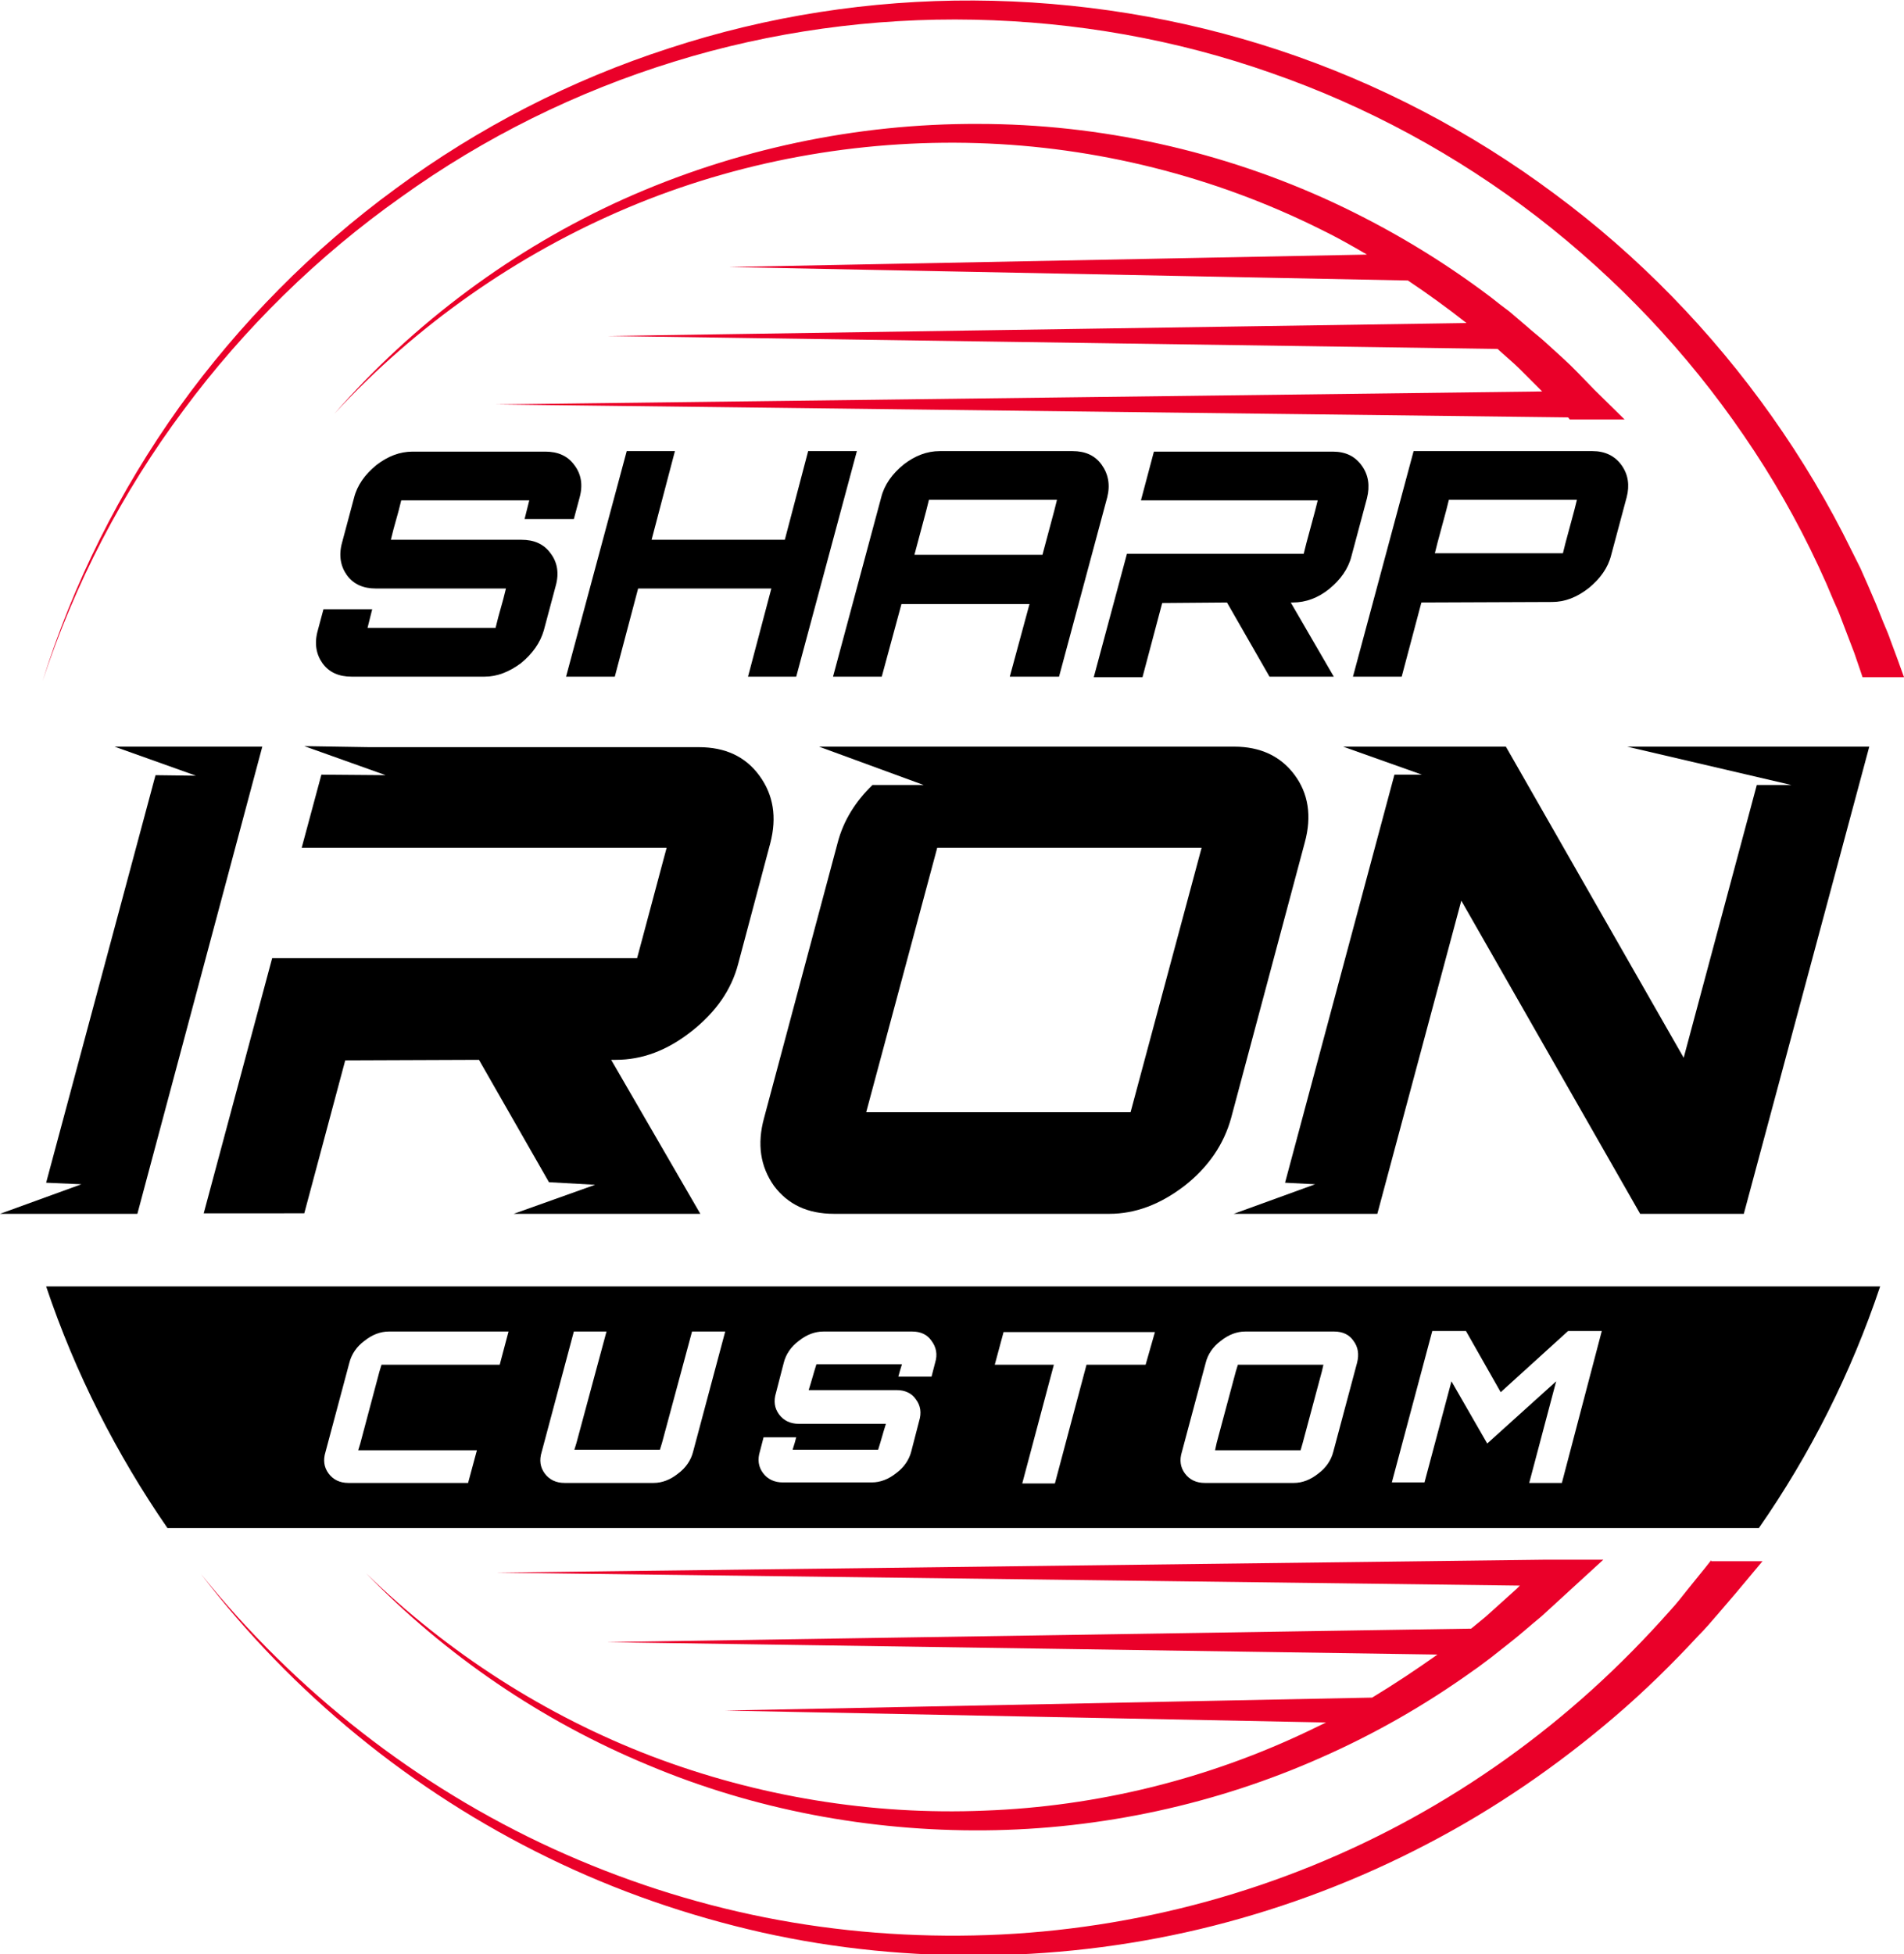 <?xml version="1.0" encoding="utf-8"?>
<!-- Generator: Adobe Illustrator 25.4.1, SVG Export Plug-In . SVG Version: 6.00 Build 0)  -->
<svg version="1.1" id="katman_1" xmlns="http://www.w3.org/2000/svg" xmlns:xlink="http://www.w3.org/1999/xlink" x="0px" y="0px"
	 viewBox="0 0 367.3 376.9" style="enable-background:new 0 0 367.3 376.9;" xml:space="preserve">
<style type="text/css">
	.st0{fill:#EA0029;}
</style>
<g>
	<path d="M93.5,130.5c2.4,0,4.7-0.9,7-2.6c2.2-1.8,3.7-3.9,4.4-6.3l2.3-8.6c0.7-2.5,0.3-4.6-1-6.3c-1.3-1.8-3.2-2.6-5.6-2.6H77.4h-2
		l0.5-2l1-3.6l0.5-2h2h20.7h2l-0.5,2l-0.4,1.6h9.5l1.1-4.1c0.7-2.5,0.3-4.6-1-6.3c-1.3-1.8-3.2-2.6-5.6-2.6H79.6
		c-2.5,0-4.8,0.9-7,2.6c-2.2,1.8-3.7,3.9-4.3,6.3l-2.3,8.6c-0.7,2.5-0.3,4.6,0.9,6.3c1.3,1.8,3.2,2.6,5.6,2.6h23.1h2l-0.5,2l-1,3.6
		l-0.5,2h-2H72.9h-2l0.5-2l0.4-1.6h-9.4l-1.1,4.1c-0.7,2.5-0.3,4.6,0.9,6.3c1.3,1.8,3.2,2.6,5.6,2.6H93.5z"/>
	<polygon points="118.6,130.5 123.1,113.5 148.8,113.5 144.3,130.5 153.6,130.5 165.3,87 155.9,87 151.4,104.1 125.7,104.1 
		130.2,87 120.9,87 109.2,130.5 	"/>
	<path d="M212.5,89.6c-1.3-1.8-3.2-2.6-5.6-2.6h-25.6c-2.5,0-4.8,0.9-7,2.6c-2.2,1.8-3.7,3.9-4.3,6.3l-9.3,34.6h9.4l3.8-14h24.7
		l-3.8,14h9.5l9.3-34.6C214.2,93.5,213.8,91.4,212.5,89.6z M203.4,98.4l-2.3,8.6h-24.7l2.3-8.6l0.5-2h2h20.7h2L203.4,98.4z"/>
	<g>
		<path d="M249.4,116.2H249l8.3,14.3h-2.7h-9.7l-8.2-14.3l-12.5,0.1l-3.8,14.3h-9.4l6.4-23.8h11.4h20.7h2l0.5-2l1.7-6.3l0.5-2h-2
			h-20.7h-11.4l2.5-9.4h34.5c2.5,0,4.3,0.9,5.6,2.7c1.3,1.8,1.6,3.9,1,6.3l-3,11.2c-0.6,2.4-2.1,4.5-4.3,6.3
			C254.3,115.3,251.9,116.2,249.4,116.2z"/>
	</g>
	<path d="M312.8,89.7c-1.3-1.8-3.2-2.7-5.6-2.7h-34.5L261,130.5h9.4l3.8-14.3l25.2-0.1c2.5,0,4.8-0.9,7.1-2.7
		c2.2-1.8,3.7-3.9,4.3-6.3l3-11.2C314.4,93.6,314.1,91.5,312.8,89.7z M303.7,98.4l-1.7,6.3l-0.5,2h-2h-20.7h-2l0.5-2l1.7-6.3l0.5-2
		h2h20.7h2L303.7,98.4z"/>
	<g>
		<path class="st0" d="M330.1,300.9l-1.1,1.4l-3.4,4.2c-1.1,1.4-2.2,2.8-3.4,4.1c-4.7,5.3-9.7,10.4-15,15.2
			c-10.6,9.6-22.2,17.9-34.7,24.8c-12.5,6.9-25.8,12.3-39.6,16.1c-13.8,3.8-28.1,6-42.4,6.5c-14.3,0.5-28.8-0.6-42.9-3.4
			c-14.1-2.8-27.9-7.3-41-13.3c-26.2-12-49.6-30.3-67.8-52.9c17.6,23,40.7,41.9,67,54.7c13.1,6.4,27,11.2,41.2,14.4
			c14.3,3.2,28.9,4.6,43.6,4.4c14.6-0.2,29.3-2.1,43.5-5.7c14.2-3.6,28.1-8.9,41.1-15.7c13.1-6.8,25.3-15.2,36.5-24.8
			c5.6-4.8,10.9-10,15.9-15.4c1.3-1.3,2.5-2.7,3.7-4.1l3.6-4.2l5.1-6.1H330.1z"/>
		<path class="st0" d="M189.9,349.2c-21.7,0.9-43.7-2.7-64.2-10.5c-20.4-7.8-39.3-19.9-55.1-35.3c15.3,15.8,33.9,28.5,54.4,37
			c20.4,8.6,42.7,12.8,65,12.6c22.3-0.2,44.6-5,65-14.1c10.2-4.5,20-10.1,29.2-16.7c1.2-0.8,2.3-1.7,3.4-2.5l3.3-2.6
			c2.2-1.7,4.3-3.6,6.5-5.4l11.9-10.9h-11l0,0l-202.6,2.5l197.5,2.5l-0.6,0.6c-2,1.8-4,3.6-6,5.4l-2.8,2.3L117,316.7l160.3,2.4
			c-4.1,2.9-8.3,5.7-12.6,8.3l-124.8,2.5l115.9,2.3c-1,0.5-2.1,1-3.1,1.5C233.1,343.1,211.7,348.4,189.9,349.2z"/>
	</g>
	<g>
		<path class="st0" d="M130,11.9c18.7-5.8,38.4-8.5,57.9-8.1c19.6,0.4,39,3.8,57.4,10.3c18.4,6.4,35.7,15.8,51.2,27.7
			c15.4,11.9,28.9,26.1,39.9,42.2c5.5,8,10.3,16.4,14.4,25.2l1.5,3.3l1.4,3.3c0.5,1.1,1,2.2,1.4,3.3l1.3,3.4
			c0.4,1.1,0.9,2.3,1.3,3.4l1.2,3.5l0.4,1.2h8l-1.3-3.6l-1.3-3.5c-0.4-1.2-0.9-2.3-1.4-3.5l-1.4-3.5c-0.5-1.2-1-2.3-1.5-3.5
			l-1.5-3.4l-1.7-3.4c-4.4-9-9.6-17.7-15.4-25.9c-11.6-16.4-25.8-31-41.9-42.9c-16.1-12-34.1-21.4-53.1-27.7
			c-19-6.3-39-9.5-58.9-9.6c-20-0.1-39.9,3-58.8,9.2c-18.9,6.1-36.8,15.3-52.8,27.1c-16,11.7-30.1,26-41.7,42.1
			c-11.5,16.1-20.5,34-26.4,52.9c6.2-18.8,15.4-36.5,27.2-52.3c11.7-15.8,26-29.8,42-41.1C93.4,26.5,111.2,17.7,130,11.9z"/>
		<path class="st0" d="M302.5,80.5c0.1,0.1,0.2,0.2,0.3,0.4h10.6c-1.9-1.9-3.8-3.7-5.8-5.7l-3.1-3.2l-0.8-0.8l-0.8-0.8l-1.6-1.5
			l-3.3-3c-1.1-1-2.3-1.9-3.4-2.9l-3.4-2.9c-1.2-0.9-2.4-1.8-3.5-2.7c-9.5-7.2-19.7-13.3-30.4-18.3c-21.5-10-45.1-15.2-68.6-15.2
			c-23.5-0.1-47,4.9-68.4,14.5c-21.3,9.6-40.5,23.9-55.8,41.4c15.8-17.1,35.2-30.7,56.5-39.7c21.3-9,44.5-13.2,67.5-12.5
			c23,0.7,45.7,6.4,66.2,16.6c3.1,1.5,6.1,3.2,9,4.9l-123.1,2.4l131,2.6c3.9,2.6,7.6,5.3,11.3,8.2l-165.7,2.5l171.7,2.5l1,0.9
			c1.1,1,2.2,1.9,3.2,2.9l3,3l1.4,1.4L95.7,78L302.5,80.5z"/>
	</g>
	<g>
		<g>
			<polygon points="50.6,144 26.5,234.1 7.3,234.1 7.3,234.1 0,234.1 15.7,228.4 15.7,228.4 8.9,228.1 30,149.5 37.8,149.6 
				22.1,144 34.6,144 34.6,144 			"/>
			<polygon points="37.8,149.6 37.8,149.6 37.8,149.6 			"/>
		</g>
		<g>
			<path d="M148.6,162.6l-6.2,23.3c-1.3,5-4.3,9.3-9,13c-4.7,3.7-9.5,5.5-14.6,5.5h-0.9l17.2,29.7h-5.6h-20h0H99.1l15.7-5.6l0,0
				l-8.9-0.5l-13.5-23.6l-25.8,0.1l-7.9,29.5H39.3l13.2-49.2H76h42.8h4.1l1.1-4.1l3.5-13.1l1.1-4.1h-4.1H81.7H58.2l3.8-14.1
				l12.4,0.1l-15.7-5.6l12.5,0.2l0,0h63.6c5.1,0,9,1.8,11.7,5.5C149.2,153.3,149.9,157.6,148.6,162.6z"/>
			<polygon points="74.4,149.5 74.4,149.5 74.4,149.5 			"/>
		</g>
		<polygon points="350.3,144 350.3,144 313.9,144 345.6,151.4 338.9,151.4 324.8,204 290.5,144 280.1,144 280.1,144 259.1,144 
			274.3,149.4 269,149.4 247.9,228.1 253.7,228.4 253.7,228.4 238,234.1 246.3,234.1 246.3,234.1 265.7,234.1 281.9,173.7 
			316.4,234.1 336.4,234.1 360.6,144 		"/>
		<path d="M249.7,149.4c-2.7-3.6-6.6-5.4-11.6-5.4h-50.9H158l20.2,7.4h-9.9c-3.3,3.2-5.6,6.9-6.7,11.1l-14.2,53.1
			c-1.4,5.1-0.7,9.4,1.9,13.1c2.7,3.6,6.5,5.4,11.6,5.4H214c5,0,9.8-1.8,14.5-5.4c4.6-3.6,7.6-8,9-13.1l14.2-53.1
			C253.1,157.4,252.4,153,249.7,149.4z M230.7,167.6l-11.5,42.8l-1.1,4.1H214h-42.8h-4.1l1.1-4.1l11.5-42.8l1.1-4.1h4.1h42.8h4.1
			L230.7,167.6z"/>
	</g>
	<g>
		<path d="M8.9,248.1c5.6,16.7,13.6,32.4,23.4,46.6h307c9.9-14.2,17.8-29.9,23.4-46.6H8.9z M96.4,263.2H74.9h-1.3l-0.4,1.3
			l-3.7,13.9l-0.4,1.3h1.3H92l-1.7,6.3H67.2c-1.6,0-2.9-0.6-3.8-1.8c-0.9-1.2-1.1-2.6-0.6-4.2l4.6-17.2c0.4-1.6,1.4-3.1,2.9-4.2
			c1.5-1.2,3.1-1.8,4.7-1.8h23.1L96.4,263.2z M133.7,280c-0.4,1.6-1.4,3.1-2.9,4.2c-1.5,1.2-3.1,1.8-4.7,1.8h-17.2
			c-1.6,0-2.9-0.6-3.8-1.8c-0.9-1.2-1.1-2.6-0.6-4.2l6.2-23.2h6.3l-5.8,21.5l-0.4,1.3h1.3h13.9h1.3l0.4-1.3l5.8-21.5h6.4L133.7,280z
			 M180.4,262.8l-0.7,2.7h-6.4l0.3-1.1l0.4-1.3h-1.3h-13.9h-1.3l-0.4,1.3l-0.7,2.4l-0.4,1.3h1.3H173c1.6,0,2.9,0.6,3.7,1.8
			c0.9,1.2,1.1,2.6,0.6,4.2l-1.5,5.8c-0.4,1.6-1.4,3.1-2.9,4.2c-1.5,1.2-3.1,1.8-4.7,1.8H151c-1.6,0-2.9-0.6-3.8-1.8
			c-0.9-1.2-1.1-2.6-0.6-4.2l0.7-2.7h6.3l-0.3,1.1l-0.4,1.3h1.3h13.9h1.3l0.4-1.3l0.7-2.4l0.4-1.3h-1.3h-15.5
			c-1.6,0-2.9-0.6-3.8-1.8c-0.9-1.2-1.1-2.6-0.6-4.2l1.5-5.8c0.4-1.6,1.4-3.1,2.9-4.2c1.5-1.2,3.1-1.8,4.7-1.8H176
			c1.6,0,2.9,0.6,3.7,1.8C180.6,259.8,180.9,261.2,180.4,262.8z M221,263.2h-11.4l-6.1,22.9h-6.3l6.1-22.9h-11.4l1.7-6.3h29.2
			L221,263.2z M261.8,262.8l-4.6,17.2c-0.4,1.6-1.4,3.1-2.9,4.2c-1.5,1.2-3.1,1.8-4.7,1.8h-17.2c-1.6,0-2.9-0.6-3.8-1.8
			c-0.9-1.2-1.1-2.6-0.6-4.2l4.6-17.2c0.4-1.6,1.4-3.1,2.9-4.2c1.5-1.2,3.1-1.8,4.7-1.8h17.2c1.6,0,2.9,0.6,3.7,1.8
			C262,259.8,262.2,261.2,261.8,262.8z M301.3,286H295l5.2-19.6l-13.3,12l-6.9-12l-5.2,19.5h-6.3l7.8-29.2h6.5l6.7,11.8l13-11.8h6.5
			L301.3,286z"/>
		<polygon points="240.1,263.2 238.8,263.2 238.4,264.5 234.7,278.3 234.4,279.7 235.7,279.7 249.6,279.7 250.9,279.7 251.3,278.3 
			255,264.5 255.3,263.2 254,263.2 		"/>
	</g>
</g>
</svg>
